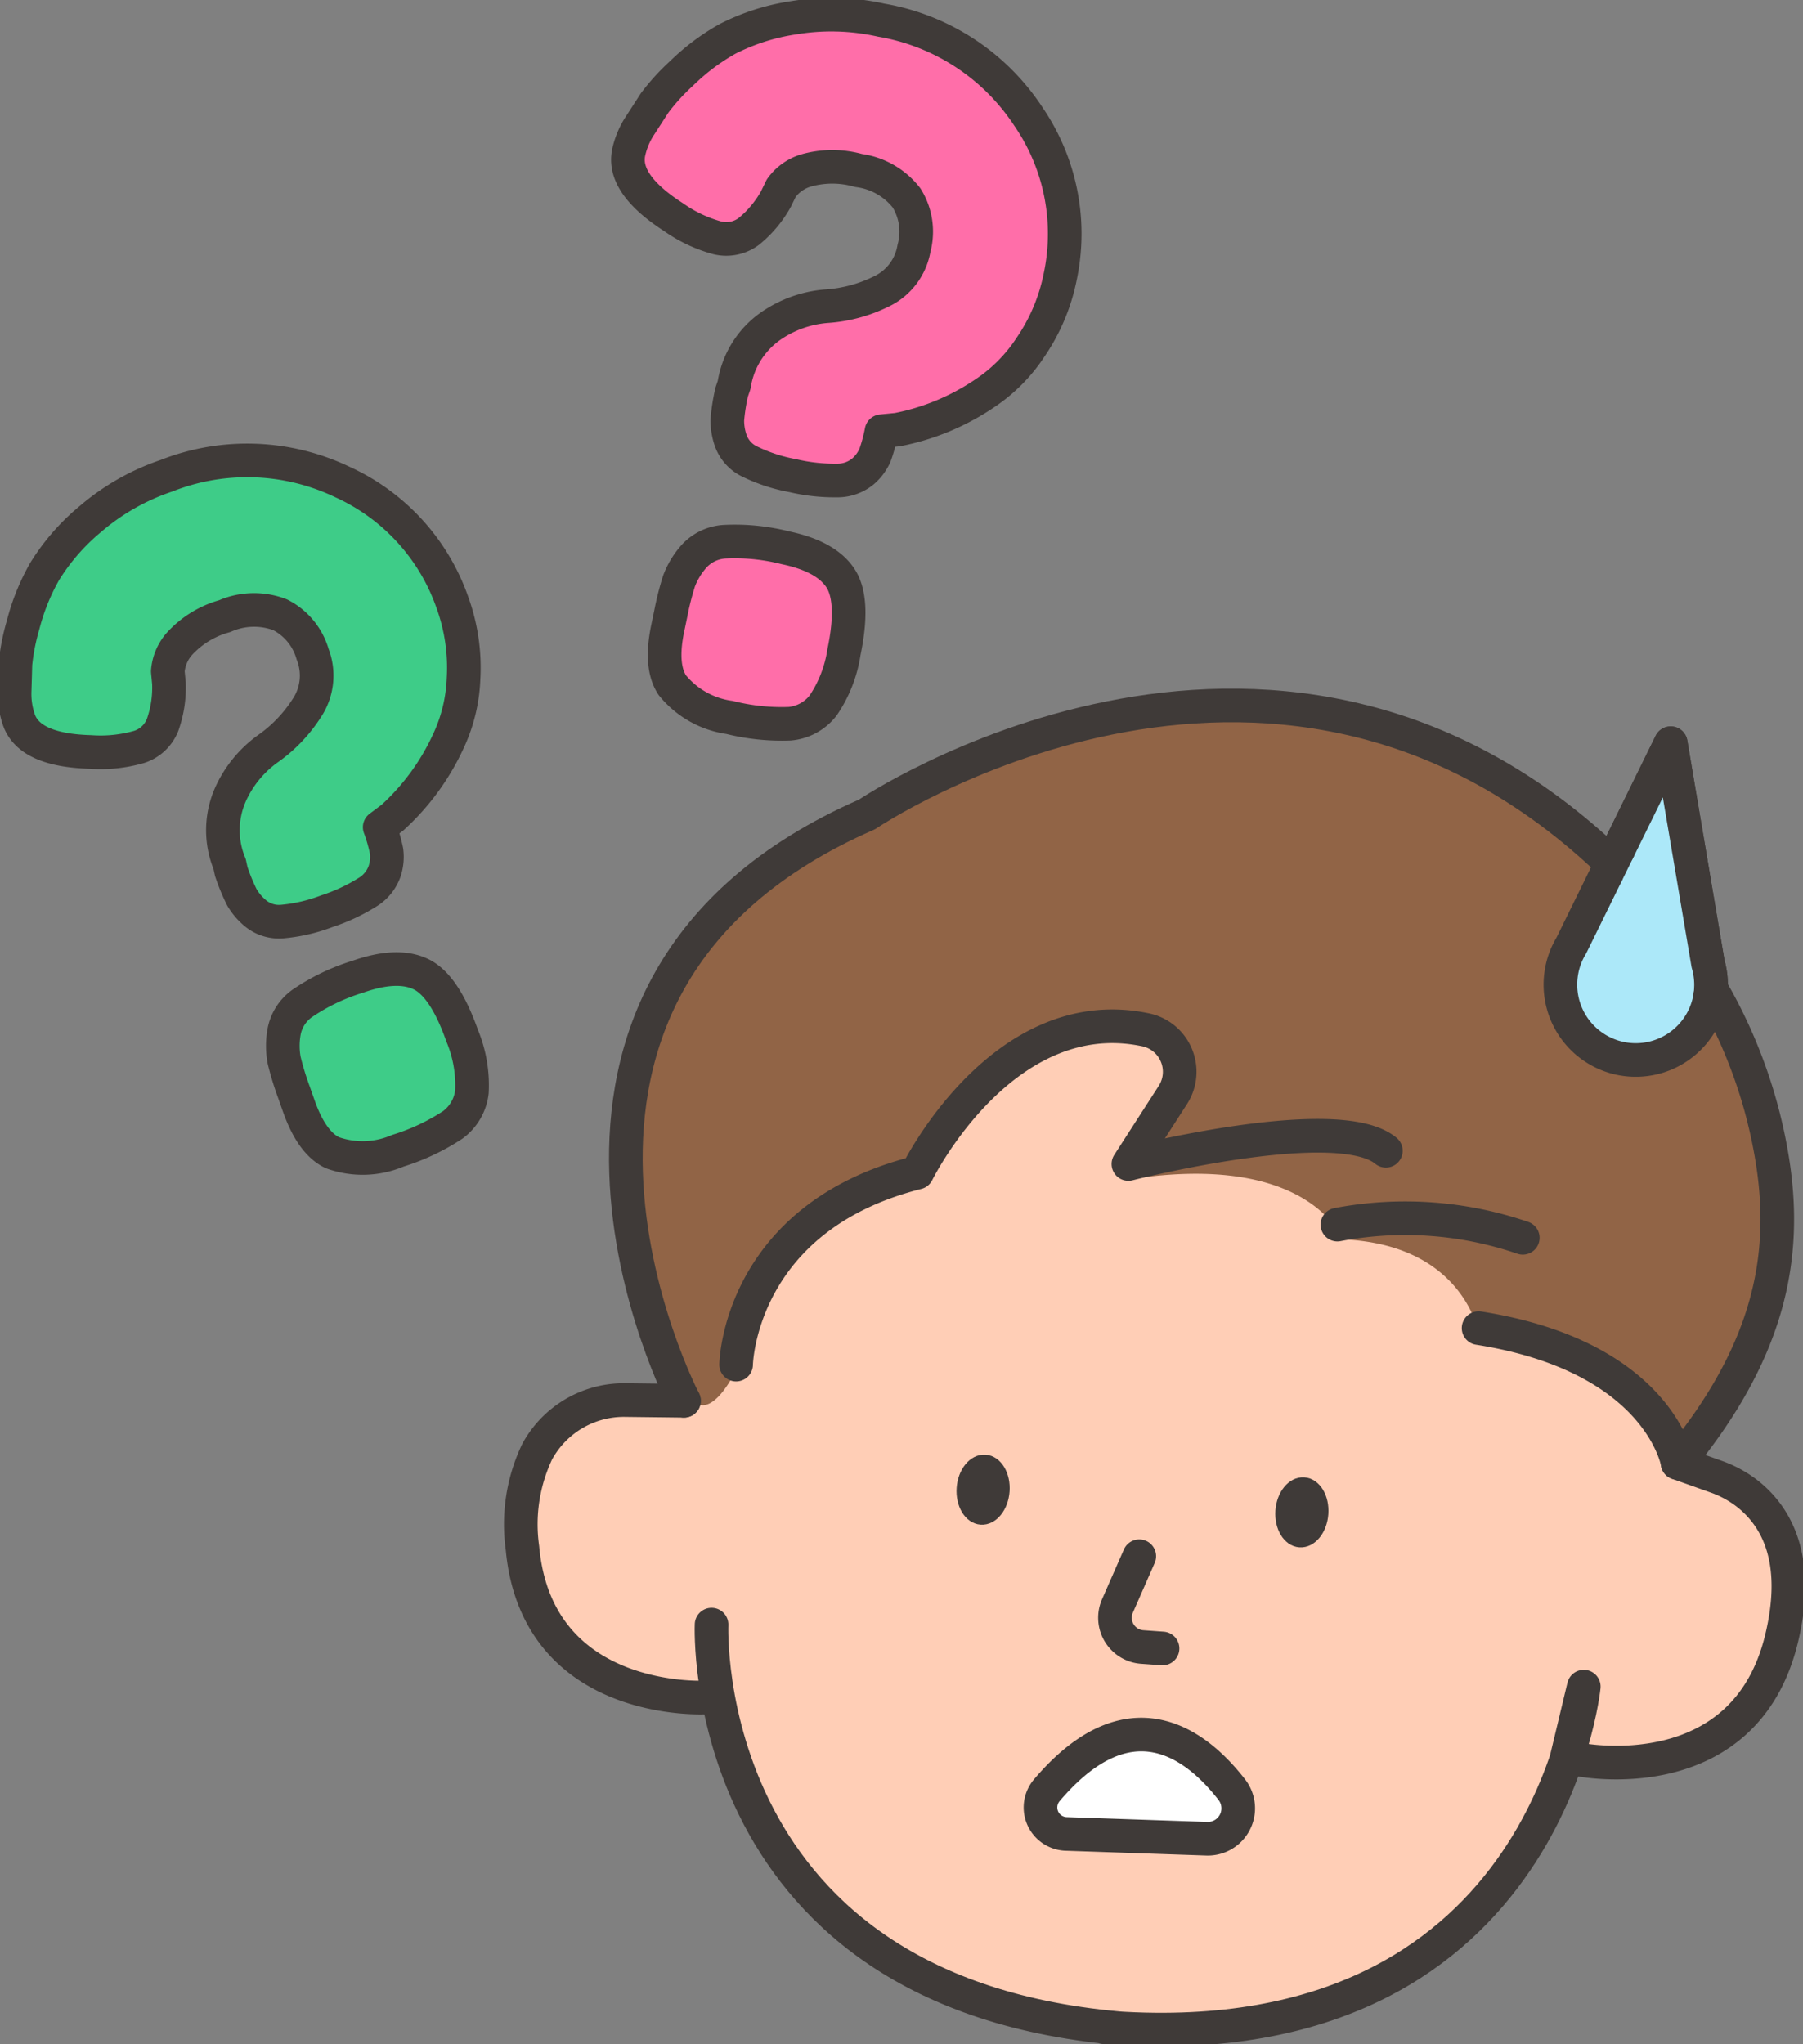 <svg id="onayami_01" xmlns="http://www.w3.org/2000/svg" xmlns:xlink="http://www.w3.org/1999/xlink" width="134.066" height="152" viewBox="0 0 134.066 152">
  <rect x="0" y="0" width="134.066" height="152" fill="#808080" stroke="none"/>
  <defs>
    <clipPath id="clip-path">
      <rect id="長方形_4181" data-name="長方形 4181" width="134.066" height="152" fill="none"/>
    </clipPath>
  </defs>
  <g id="グループ_6268" data-name="グループ 6268" clip-path="url(#clip-path)">
    <path id="パス_7620" data-name="パス 7620" d="M142.079,64.6l-7.518,13.458a7.4,7.4,0,0,0-.715,5.593c.552,1.973,2.023,3.906,5.7,3.751,0,0,5.1-.647,5.077-5.58Z" transform="translate(-17.505 -8.465)" fill="#ace8f9"/>
    <path id="パス_7621" data-name="パス 7621" d="M145.318,82.354a5.687,5.687,0,0,0-.167-2.361l-2.776-16.4-3.9,7.941" transform="translate(-18.145 -8.333)" fill="none" stroke="#3f3a38" stroke-linecap="round" stroke-linejoin="round" stroke-width="2.5"/>
    <path id="パス_7622" data-name="パス 7622" d="M136.962,74.75l-2.626,5.345a5.6,5.6,0,0,0-.443.905,5.517,5.517,0,0,0-.311,1.2,5.6,5.6,0,0,0,11.087,1.612" transform="translate(-17.496 -9.795)" fill="none" stroke="#3f3a38" stroke-linecap="round" stroke-linejoin="round" stroke-width="2.5"/>
    <path id="パス_7623" data-name="パス 7623" d="M135.861,122.413c6.843,6.965.788,15.56-2.021,18.225s-11.377,1.65-11.377,1.65c-3.38,8.341-4.67,8.863-11.509,15.2s-22.929,4.7-22.929,4.7c-25.436-1.767-28.617-24.444-28.617-24.444-12.091-.766-15.019-6.495-14.609-13.94s7.988-8.75,7.988-8.75c8.109,3.283,2.989-11.2,7.187-15.2,6.57-6.259,18.12-15.284,34.228-11.821,0,0,28.74,1.524,34.35,29.214l2.115,1.781Z" transform="translate(-5.865 -11.435)" fill="#ffceb6"/>
    <path id="パス_7624" data-name="パス 7624" d="M102.588,156.825l-12.961-1.173a2.494,2.494,0,0,1-.127-3.243c1.32-1.725,6.221-5.842,11.166-1.869s1.922,6.285,1.922,6.285" transform="translate(-11.655 -19.507)" fill="#fff"/>
    <path id="パス_7625" data-name="パス 7625" d="M72.323,68.426s21.575-15.163,45.84-2.531c15.475,8.056,19.854,22.007,21,31.057a21.985,21.985,0,0,1-3,14.095l-3.725,6.177s-3.672-10.449-15.241-9.482c0,0-.791-7.218-10.289-7.613,0,0-2.391-6.529-15.753-4.483,0,0,5.844-7.476,3.492-9.124s-7.032-3.138-13.125,1.56-5.647,6.847-5.647,6.847-12.956,1.73-14,14.787c0,0-1.983,4.38-3.571,2.072,0,0-13.1-26.384,6.812-39.341Z" transform="translate(-7.084 -7.976)" fill="#916446"/>
    <path id="パス_7626" data-name="パス 7626" d="M142.079,64.6l-7.518,13.458a7.4,7.4,0,0,0-.715,5.593c.552,1.973,2.023,3.906,5.7,3.751,0,0,5.1-.647,5.077-5.58Z" transform="translate(-17.505 -8.465)" fill="#ace8f9"/>
    <path id="パス_7627" data-name="パス 7627" d="M103.265,152.522c-2.717-3.5-7.641-7.171-13.767.043a1.972,1.972,0,0,0,1.423,3.241l10.5.358A2.261,2.261,0,0,0,103.265,152.522Z" transform="translate(-11.666 -19.448)" fill="none" stroke="#3f3a38" stroke-linecap="round" stroke-linejoin="round" stroke-width="2.5"/>
    <path id="パス_7628" data-name="パス 7628" d="M58.371,141.908s-12.6.75-13.677-11.122a12.6,12.6,0,0,1,1.082-7.128,7.333,7.333,0,0,1,6.588-3.86l4.34.051" transform="translate(-5.846 -15.698)" fill="none" stroke="#3f3a38" stroke-linecap="round" stroke-linejoin="round" stroke-width="2.5"/>
    <path id="パス_7629" data-name="パス 7629" d="M60.888,139.01s-1.217,28.068,31.726,30.12l-2.537-.181c32.9,2.629,35.667-25.328,35.667-25.328l-1.306,5.452" transform="translate(-7.978 -18.215)" fill="none" stroke="#3f3a38" stroke-linecap="round" stroke-linejoin="round" stroke-width="2.5"/>
    <path id="パス_7630" data-name="パス 7630" d="M85.372,127.249c-.083,1.161-.807,2.055-1.619,2s-1.4-1.045-1.319-2.206.807-2.056,1.619-2,1.4,1.045,1.319,2.206" transform="translate(-10.801 -16.385)" fill="#3f3a38"/>
    <path id="パス_7631" data-name="パス 7631" d="M85.372,127.249c-.083,1.161-.807,2.055-1.619,2s-1.4-1.045-1.319-2.206.807-2.056,1.619-2S85.454,126.088,85.372,127.249Z" transform="translate(-10.801 -16.385)" fill="none" stroke="#3f3a38" stroke-linecap="round" stroke-linejoin="round" stroke-width="1"/>
    <path id="パス_7632" data-name="パス 7632" d="M112.648,129.188c-.083,1.161-.807,2.055-1.619,2s-1.4-1.045-1.319-2.206.807-2.056,1.619-2,1.4,1.045,1.319,2.206" transform="translate(-14.375 -16.639)" fill="#3f3a38"/>
    <path id="パス_7633" data-name="パス 7633" d="M112.648,129.188c-.083,1.161-.807,2.055-1.619,2s-1.4-1.045-1.319-2.206.807-2.056,1.619-2S112.73,128.027,112.648,129.188Z" transform="translate(-14.375 -16.639)" fill="none" stroke="#3f3a38" stroke-linecap="round" stroke-linejoin="round" stroke-width="1"/>
    <path id="パス_7634" data-name="パス 7634" d="M97.216,133.158l-1.623,3.7a2.18,2.18,0,0,0,1.841,3.051l1.512.108" transform="translate(-12.502 -17.449)" fill="none" stroke="#3f3a38" stroke-linecap="round" stroke-linejoin="round" stroke-width="2.5"/>
    <path id="パス_7635" data-name="パス 7635" d="M135.083,147.224s12.368,2.525,15.113-9.075c1.4-5.918-.466-9.069-2.63-10.737a8.283,8.283,0,0,0-2.294-1.228l-2.831-1.006" transform="translate(-17.701 -16.403)" fill="none" stroke="#3f3a38" stroke-linecap="round" stroke-linejoin="round" stroke-width="2.5"/>
    <path id="パス_7636" data-name="パス 7636" d="M62.989,112.97s.175-10.925,13.464-14.276c0,0,6.293-12.8,16.907-10.634A3.189,3.189,0,0,1,95.48,92.9l-3.321,5.153s15.542-3.973,19.144-.983" transform="translate(-8.254 -11.507)" fill="none" stroke="#3f3a38" stroke-linecap="round" stroke-linejoin="round" stroke-width="2.5"/>
    <path id="パス_7637" data-name="パス 7637" d="M114.442,104.714a26.964,26.964,0,0,1,13.784.98" transform="translate(-14.996 -13.659)" fill="none" stroke="#3f3a38" stroke-linecap="round" stroke-linejoin="round" stroke-width="2.5"/>
    <path id="パス_7638" data-name="パス 7638" d="M143.824,84.619a37.02,37.02,0,0,1,4.6,13.088c1.05,7.09-.4,14.051-7.1,22.156,0,0-1.3-7.9-14.8-10.027" transform="translate(-16.579 -11.088)" fill="none" stroke="#3f3a38" stroke-linecap="round" stroke-linejoin="round" stroke-width="2.5"/>
    <path id="パス_7639" data-name="パス 7639" d="M57.875,112.061S41.857,81.4,71.487,68.464c0,0,29.825-20.195,54.86,3.183" transform="translate(-7.017 -7.91)" fill="none" stroke="#3f3a38" stroke-linecap="round" stroke-linejoin="round" stroke-width="2.5"/>
    <path id="パス_7640" data-name="パス 7640" d="M145.318,82.354a5.687,5.687,0,0,0-.167-2.361l-2.776-16.4-3.9,7.941" transform="translate(-18.145 -8.333)" fill="none" stroke="#3f3a38" stroke-linecap="round" stroke-linejoin="round" stroke-width="2.5"/>
    <path id="パス_7641" data-name="パス 7641" d="M136.962,74.75l-2.626,5.345a5.6,5.6,0,0,0-.443.905,5.517,5.517,0,0,0-.311,1.2,5.6,5.6,0,0,0,11.087,1.612" transform="translate(-17.496 -9.795)" fill="none" stroke="#3f3a38" stroke-linecap="round" stroke-linejoin="round" stroke-width="2.5"/>
    <line id="線_154" data-name="線 154" x1="0.862" y2="1.754" transform="translate(119.466 63.201)" fill="none" stroke="#3f3a38" stroke-linecap="round" stroke-linejoin="round" stroke-width="2.5"/>
    <path id="パス_7642" data-name="パス 7642" d="M17.358,69.958l-.121-.556a6.56,6.56,0,0,1,.035-5.1,8.439,8.439,0,0,1,2.787-3.451A10.787,10.787,0,0,0,22.985,57.8a4.353,4.353,0,0,0,.422-4,4.746,4.746,0,0,0-2.415-2.926,5.41,5.41,0,0,0-4.115.1,7.126,7.126,0,0,0-3.355,2.043,3.492,3.492,0,0,0-.881,2.067l.083.869a8.28,8.28,0,0,1-.473,3.12A2.788,2.788,0,0,1,10.507,60.7a10.37,10.37,0,0,1-3.609.375q-4.531-.123-5.328-2.386a5.914,5.914,0,0,1-.317-2.17q.036-1.172.056-1.965a15.881,15.881,0,0,1,.575-2.933,16.106,16.106,0,0,1,1.6-3.965,15.931,15.931,0,0,1,3.38-3.885,17.037,17.037,0,0,1,5.669-3.231,16.386,16.386,0,0,1,13.1.467A15.4,15.4,0,0,1,33.8,49.953a14.218,14.218,0,0,1,.832,5.653,12,12,0,0,1-1.147,4.705,17.606,17.606,0,0,1-4.143,5.649l-.945.708a12.09,12.09,0,0,1,.508,1.765,3.384,3.384,0,0,1-.142,1.509,2.983,2.983,0,0,1-1.311,1.585,13.645,13.645,0,0,1-2.989,1.389,12.276,12.276,0,0,1-3.211.759,2.76,2.76,0,0,1-2.03-.557,4.462,4.462,0,0,1-1.069-1.231,14.6,14.6,0,0,1-.792-1.927m3.921,11.971a3.335,3.335,0,0,1,1.367-2.165,15.281,15.281,0,0,1,4.128-1.979q2.926-1.031,4.682-.191t3.068,4.566a9.57,9.57,0,0,1,.73,4.194,3.545,3.545,0,0,1-1.42,2.445,15.993,15.993,0,0,1-4.074,1.921,6.66,6.66,0,0,1-4.883.15q-1.53-.731-2.492-3.46l-.375-1.064a21.451,21.451,0,0,1-.72-2.364,5.9,5.9,0,0,1-.012-2.052" transform="translate(-0.164 -5.164)" fill="#3ecc88"/>
    <path id="パス_7643" data-name="パス 7643" d="M17.358,69.958l-.121-.556a6.56,6.56,0,0,1,.035-5.1,8.439,8.439,0,0,1,2.787-3.451A10.787,10.787,0,0,0,22.985,57.8a4.353,4.353,0,0,0,.422-4,4.746,4.746,0,0,0-2.415-2.926,5.41,5.41,0,0,0-4.115.1,7.126,7.126,0,0,0-3.355,2.043,3.492,3.492,0,0,0-.881,2.067l.083.869a8.28,8.28,0,0,1-.473,3.12A2.788,2.788,0,0,1,10.507,60.7a10.37,10.37,0,0,1-3.609.375q-4.531-.123-5.328-2.386a5.914,5.914,0,0,1-.317-2.17q.036-1.172.056-1.965a15.881,15.881,0,0,1,.575-2.933,16.106,16.106,0,0,1,1.6-3.965,15.931,15.931,0,0,1,3.38-3.885,17.037,17.037,0,0,1,5.669-3.231,16.386,16.386,0,0,1,13.1.467A15.4,15.4,0,0,1,33.8,49.953a14.218,14.218,0,0,1,.832,5.653,12,12,0,0,1-1.147,4.705,17.606,17.606,0,0,1-4.143,5.649l-.945.708a12.09,12.09,0,0,1,.508,1.765,3.384,3.384,0,0,1-.142,1.509,2.983,2.983,0,0,1-1.311,1.585,13.645,13.645,0,0,1-2.989,1.389,12.276,12.276,0,0,1-3.211.759,2.76,2.76,0,0,1-2.03-.557,4.462,4.462,0,0,1-1.069-1.231A14.6,14.6,0,0,1,17.358,69.958Zm3.921,11.971a3.335,3.335,0,0,1,1.367-2.165,15.281,15.281,0,0,1,4.128-1.979q2.926-1.031,4.682-.191t3.068,4.566a9.57,9.57,0,0,1,.73,4.194,3.545,3.545,0,0,1-1.42,2.445,15.993,15.993,0,0,1-4.074,1.921,6.66,6.66,0,0,1-4.883.15q-1.53-.731-2.492-3.46l-.375-1.064a21.451,21.451,0,0,1-.72-2.364A5.9,5.9,0,0,1,21.279,81.929Z" transform="translate(-0.164 -5.164)" fill="none" stroke="#3f3a38" stroke-linecap="round" stroke-linejoin="round" stroke-width="2.5"/>
    <path id="パス_7644" data-name="パス 7644" d="M61.447,29.318l.184-.539a6.555,6.555,0,0,1,2.675-4.341,8.426,8.426,0,0,1,4.171-1.506,10.779,10.779,0,0,0,4.084-1.091A4.352,4.352,0,0,0,75,18.639a4.746,4.746,0,0,0-.547-3.755,5.414,5.414,0,0,0-3.572-2.045,7.144,7.144,0,0,0-3.929.007,3.494,3.494,0,0,0-1.824,1.312l-.381.785a8.259,8.259,0,0,1-2.021,2.424,2.794,2.794,0,0,1-2.336.485A10.4,10.4,0,0,1,57.107,16.3q-3.81-2.456-3.319-4.8a5.938,5.938,0,0,1,.855-2.019q.637-.983,1.066-1.651a15.842,15.842,0,0,1,2.012-2.21A16.173,16.173,0,0,1,61.14,3.054a15.94,15.94,0,0,1,4.905-1.568,17.034,17.034,0,0,1,6.522.176,16.385,16.385,0,0,1,10.964,7.2,15.407,15.407,0,0,1,2.344,11.879A14.218,14.218,0,0,1,83.656,26a12.021,12.021,0,0,1-3.42,3.428,17.6,17.6,0,0,1-6.472,2.682l-1.177.115A11.9,11.9,0,0,1,72.108,34a3.393,3.393,0,0,1-.9,1.217,2.981,2.981,0,0,1-1.943.674,13.627,13.627,0,0,1-3.276-.361,12.28,12.28,0,0,1-3.139-1.018A2.76,2.76,0,0,1,61.4,32.984a4.482,4.482,0,0,1-.276-1.608,14.711,14.711,0,0,1,.323-2.059M58.592,41.586a3.343,3.343,0,0,1,2.293-1.142,15.294,15.294,0,0,1,4.555.448q3.038.636,4.1,2.265t.255,5.5a9.6,9.6,0,0,1-1.549,3.964,3.545,3.545,0,0,1-2.483,1.355,15.979,15.979,0,0,1-4.479-.469,6.663,6.663,0,0,1-4.254-2.4q-.929-1.418-.335-4.25l.231-1.105a21.2,21.2,0,0,1,.609-2.395,5.926,5.926,0,0,1,1.053-1.762" transform="translate(-7.041 -0.164)" fill="#ff6ea9"/>
    <path id="パス_7645" data-name="パス 7645" d="M61.447,29.318l.184-.539a6.555,6.555,0,0,1,2.675-4.341,8.426,8.426,0,0,1,4.171-1.506,10.779,10.779,0,0,0,4.084-1.091A4.352,4.352,0,0,0,75,18.639a4.746,4.746,0,0,0-.547-3.755,5.414,5.414,0,0,0-3.572-2.045,7.144,7.144,0,0,0-3.929.007,3.494,3.494,0,0,0-1.824,1.312l-.381.785a8.259,8.259,0,0,1-2.021,2.424,2.794,2.794,0,0,1-2.336.485A10.4,10.4,0,0,1,57.107,16.3q-3.81-2.456-3.319-4.8a5.938,5.938,0,0,1,.855-2.019q.637-.983,1.066-1.651a15.842,15.842,0,0,1,2.012-2.21A16.173,16.173,0,0,1,61.14,3.054a15.94,15.94,0,0,1,4.905-1.568,17.034,17.034,0,0,1,6.522.176,16.385,16.385,0,0,1,10.964,7.2,15.407,15.407,0,0,1,2.344,11.879A14.218,14.218,0,0,1,83.656,26a12.021,12.021,0,0,1-3.42,3.428,17.6,17.6,0,0,1-6.472,2.682l-1.177.115A11.9,11.9,0,0,1,72.108,34a3.393,3.393,0,0,1-.9,1.217,2.981,2.981,0,0,1-1.943.674,13.627,13.627,0,0,1-3.276-.361,12.28,12.28,0,0,1-3.139-1.018A2.76,2.76,0,0,1,61.4,32.984a4.482,4.482,0,0,1-.276-1.608A14.711,14.711,0,0,1,61.447,29.318ZM58.592,41.586a3.343,3.343,0,0,1,2.293-1.142,15.294,15.294,0,0,1,4.555.448q3.038.636,4.1,2.265t.255,5.5a9.6,9.6,0,0,1-1.549,3.964,3.545,3.545,0,0,1-2.483,1.355,15.979,15.979,0,0,1-4.479-.469,6.663,6.663,0,0,1-4.254-2.4q-.929-1.418-.335-4.25l.231-1.105a21.2,21.2,0,0,1,.609-2.395A5.926,5.926,0,0,1,58.592,41.586Z" transform="translate(-7.041 -0.164)" fill="none" stroke="#3f3a38" stroke-linecap="round" stroke-linejoin="round" stroke-width="2.5"/>
  </g>
</svg>
